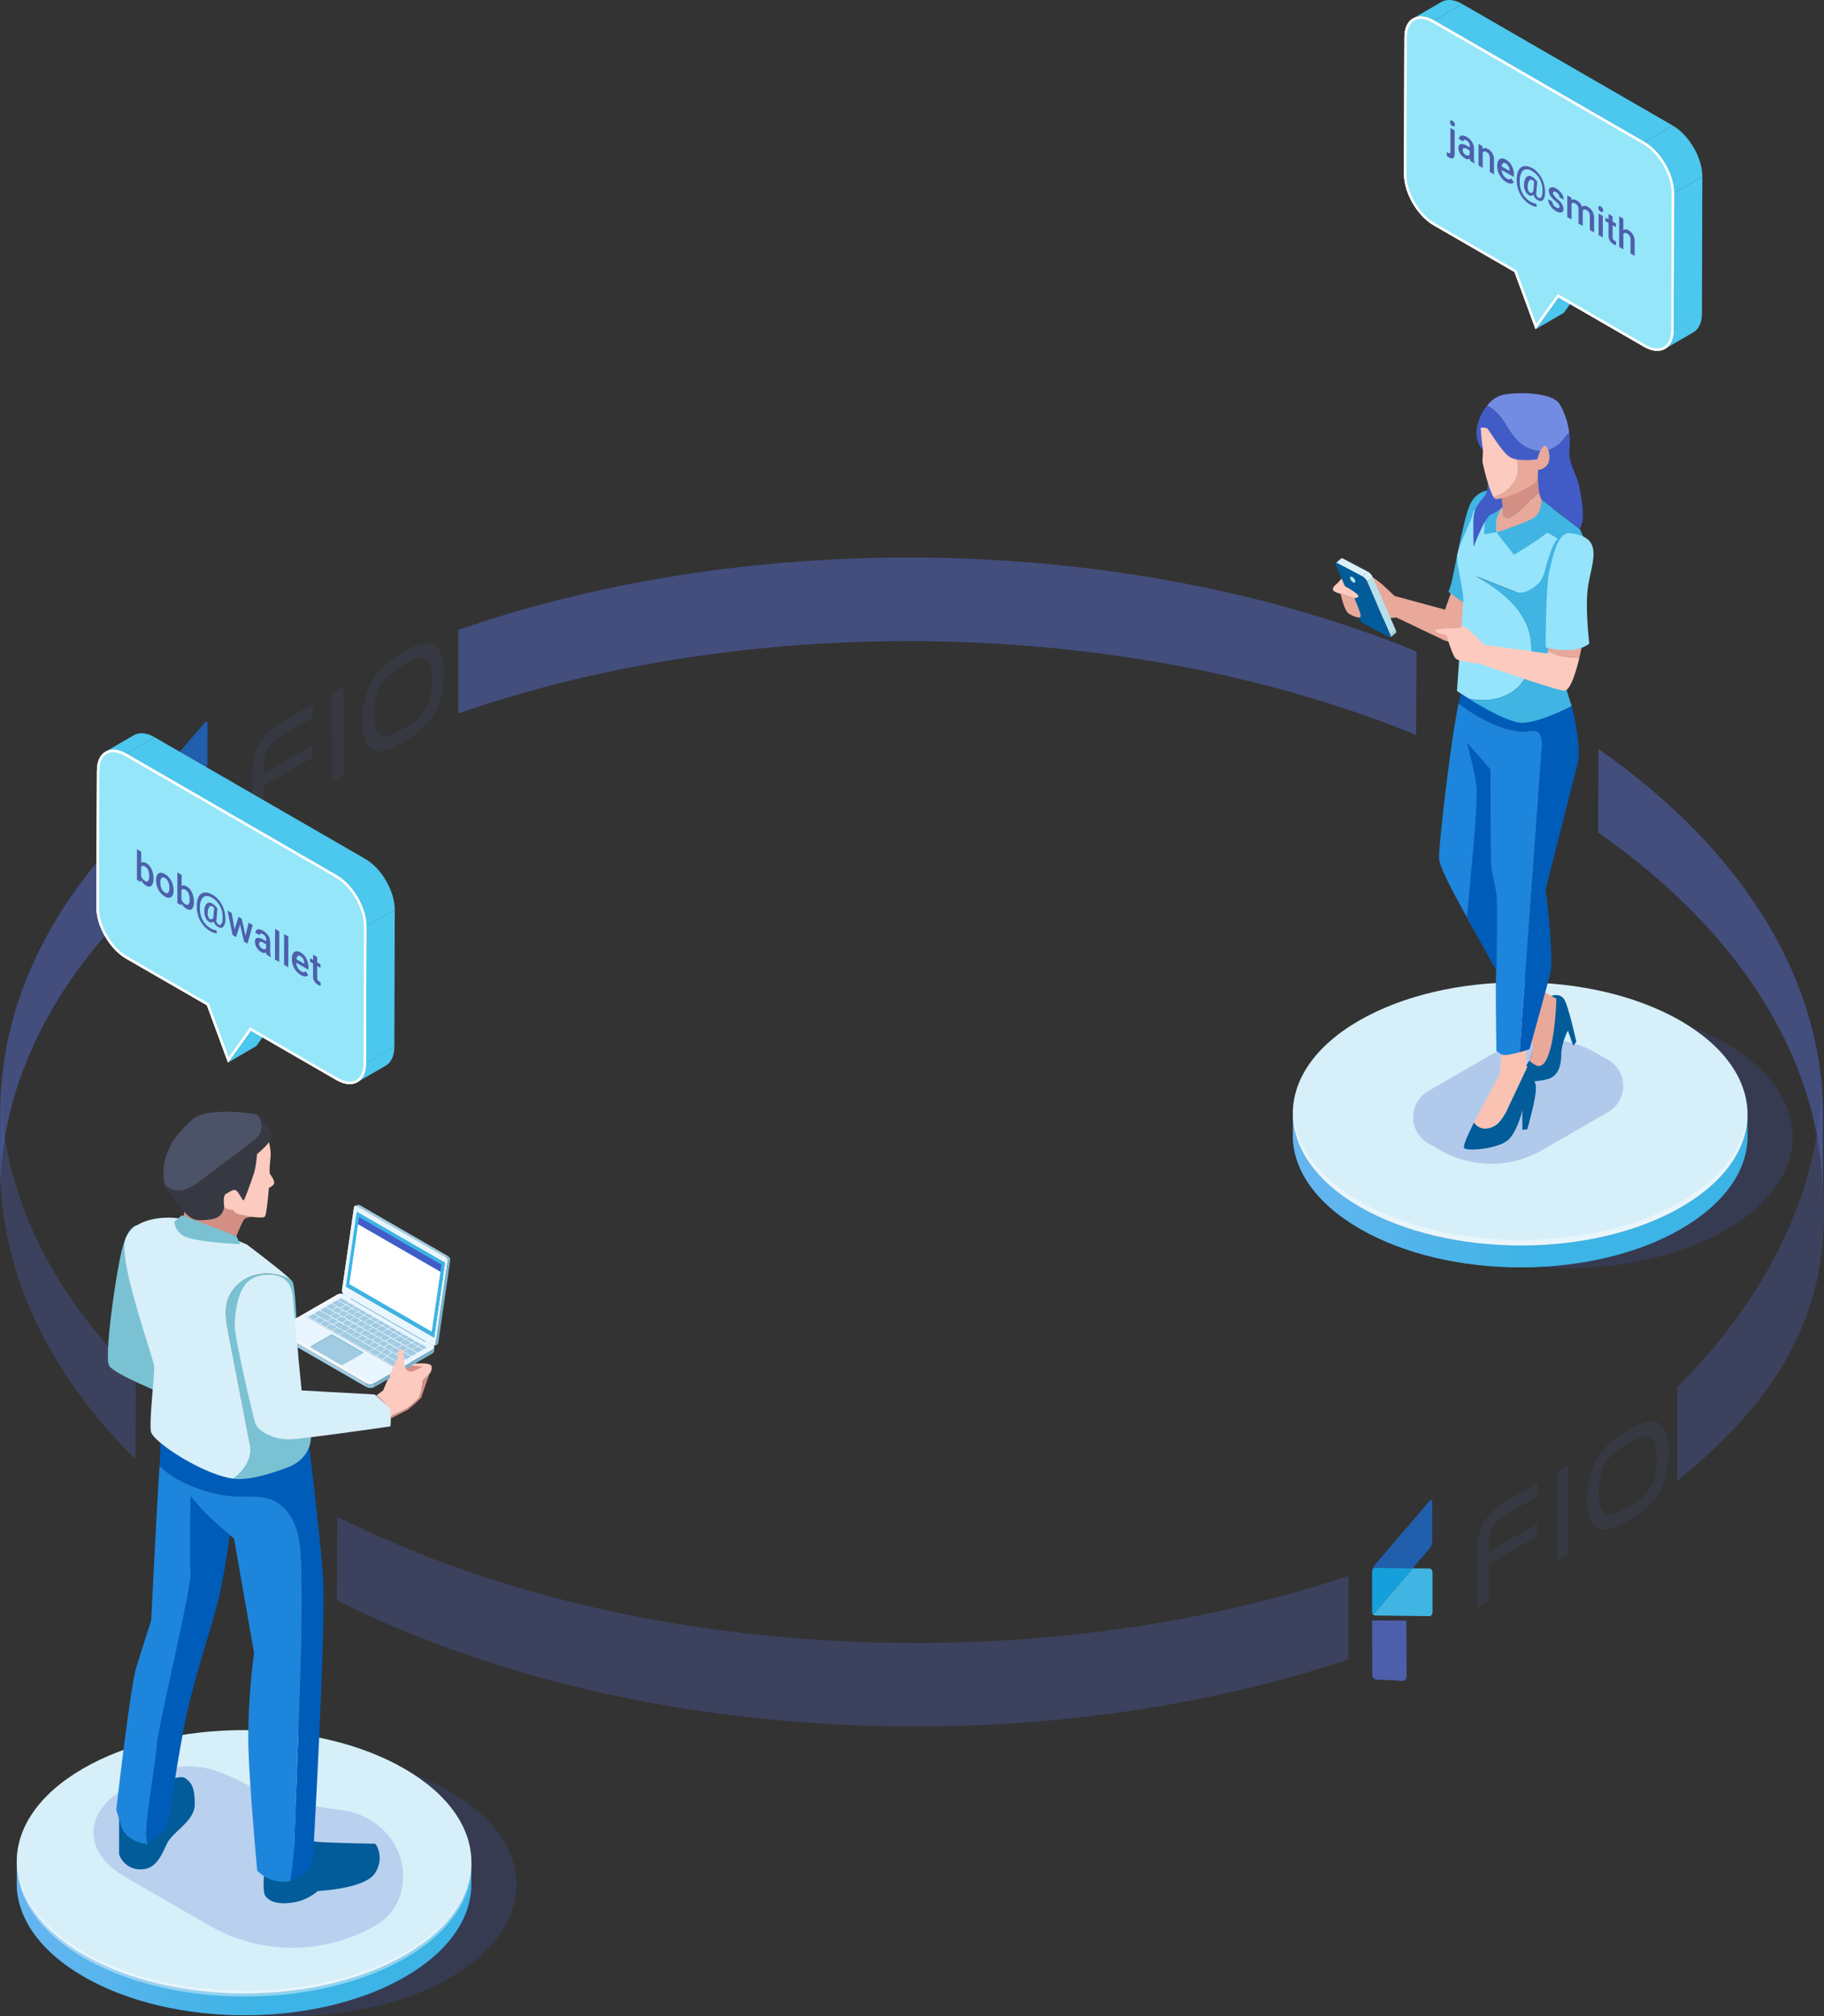 <?xml version="1.0" encoding="utf-8"?><svg xmlns="http://www.w3.org/2000/svg" xmlns:xlink="http://www.w3.org/1999/xlink" viewBox="0 0 677.32 748.59"><rect x="0" y="0" width="677.32" height="748.59" fill="#333333" stroke="none"/><defs><linearGradient id="linear-gradient" x1="480.06" x2="648.92" y1="441.98" y2="441.98" gradientUnits="userSpaceOnUse"><stop offset="0" stop-color="#3cb4e5"/><stop offset="1" stop-color="#425cc7"/></linearGradient><linearGradient id="linear-gradient-2" x1="6.2" x2="175.06" y1="719.68" y2="719.68" xlink:href="#linear-gradient"/><linearGradient id="linear-gradient-4" x1="648.89" x2="648.92" y1="418.25" y2="418.25" xlink:href="#linear-gradient"/><linearGradient id="linear-gradient-5" x1="60.36" x2="541.55" y1="516.89" y2="452.04" gradientUnits="userSpaceOnUse"><stop offset="0" stop-color="#a1b7ff"/><stop offset=".9" stop-color="#46b4e8"/><stop offset="1" stop-color="#3cb4e5"/></linearGradient><linearGradient id="linear-gradient-6" x1="346.77" x2="575.07" y1="435" y2="444.15" xlink:href="#linear-gradient-5"/><linearGradient id="linear-gradient-8" x1="175.03" x2="175.06" y1="695.95" y2="695.95" xlink:href="#linear-gradient"/><linearGradient id="linear-gradient-9" x1="-413.5" x2="67.69" y1="794.59" y2="729.74" xlink:href="#linear-gradient-5"/><linearGradient id="linear-gradient-10" x1="-127.09" x2="101.21" y1="712.7" y2="721.85" xlink:href="#linear-gradient-5"/><clipPath id="clip-path"><path d="M50.83 330.05l.04-14.74 68.24 39.4-.05 14.74-68.23-39.4z" class="cls-1"/></clipPath><clipPath id="clip-path-2"><path d="M648.92 413.84v8.07c0 12.44-8.21 24.85-24.54 34.34-32.86 19.1-86.31 19.11-119.38 0-16.64-9.61-25-22.23-24.92-34.83v-8.06c0 12.6 8.28 25.21 24.92 34.82 33.08 19.1 86.52 19.09 119.38 0 16.33-9.48 24.51-21.9 24.54-34.34z" class="cls-2"/></clipPath><clipPath id="clip-path-3"><path d="M537.19 58.08l.05-14.74 69.8 40.31-.04 14.74-69.81-40.31z" class="cls-1"/></clipPath><clipPath id="clip-path-4"><path d="M175.06 691.55v8.06c0 12.44-8.21 24.86-24.54 34.34-32.86 19.1-86.31 19.11-119.38 0-16.65-9.61-25-22.23-24.92-34.82v-8.07c0 12.6 8.28 25.21 24.92 34.82 33.07 19.1 86.52 19.09 119.38 0 16.33-9.48 24.48-21.88 24.54-34.33z" class="cls-3"/></clipPath><style>.cls-1{fill:none}.cls-2{fill:url(#linear-gradient)}.cls-3{fill:url(#linear-gradient-2)}.cls-6{fill:#4d5fab}.cls-5{fill:#373942}.cls-7{fill:#215eac}.cls-8{fill:#40b4e2}.cls-9{fill:#16a0db}.cls-11{isolation:isolate}.cls-12{fill:#4cc7ed}.cls-13,.cls-24{fill:#fff}.cls-14{fill:#95e6f9}.cls-16{fill:#e8a89a}.cls-17{opacity:.2}.cls-18{fill:#425cc7}.cls-23{fill:#d7eff9}.cls-24{opacity:.42}.cls-26{fill:#025c99}.cls-28{fill:#005cb9}.cls-29{fill:#1d85db}.cls-30{fill:#95e4fc}.cls-32{fill:#d38f84}.cls-33{fill:#fccabe}.cls-34{fill:#b7e0ed}.cls-41{fill:#7ac2d3}.cls-43{fill:#e9f6ff}.cls-44{fill:#a1cbe2}.cls-45{fill:#79b2cc}.cls-46{fill:#8ac2d6}.cls-47{fill:#4fc3f7}</style></defs><g id="Layer_2" data-name="Layer 2"><g id="Layer_1-2" data-name="Layer 1"><path fill="#4d5fab" d="M.17 402.55l-.13 31c.2 38.84 17.72 76 50.25 108.32l.14-31C17.89 478.61.37 441.4.17 402.55z" opacity=".35"/><path d="M147.6 248.29l4.08-2.36.15-.09a11.69 11.69 0 013.75-1.45 3.43 3.43 0 012.75.56 5 5 0 011.58 2.79 19.2 19.2 0 01.51 4.93 27.07 27.07 0 01-.47 5.48 17.11 17.11 0 01-1.57 4.59 16.56 16.56 0 01-6.62 6.64l-4.08 2.35-.28.17a11.85 11.85 0 01-3.65 1.43 3.51 3.51 0 01-2.77-.52 4.88 4.88 0 01-1.56-2.75 19.2 19.2 0 01-.51-4.93A22.09 22.09 0 01141 255a15.65 15.65 0 012.74-3.73 19.38 19.38 0 013.75-2.88l.16-.08m-.43-4.63a25.84 25.84 0 00-5.19 4 24.09 24.09 0 00-4.06 5.41 29.4 29.4 0 00-3.31 14.52c0 5.66 1.14 9.19 3.38 10.56a5.72 5.72 0 004.07.68 16.51 16.51 0 005.33-2l.29-.17 4.08-2.35.28-.17a26.86 26.86 0 005.33-4.11 24.35 24.35 0 004-5.36 24.84 24.84 0 002.48-6.56 33.85 33.85 0 00.82-7.86 23.24 23.24 0 00-.86-6.94 6.77 6.77 0 00-2.51-3.73c-2.24-1.43-5.46-.93-9.69 1.51l-4.08 2.36-.41.23m-43.29 25a23.78 23.78 0 00-4.6 3.52 22.58 22.58 0 00-1.81 2.06 17.87 17.87 0 00-2.47 4.33 16 16 0 00-.74 2.32 21.18 21.18 0 00-.55 4.94l.06 21.89 4.23-2.45v-13.59l18-10.4v-4.57l-18 10.4v-3.81a10 10 0 010-1.34 8.89 8.89 0 01.23-1.3 9.46 9.46 0 011.12-2.7 11.06 11.06 0 01.93-1.34 15.32 15.32 0 011.16-1.25 16.11 16.11 0 013-2.22l.16-.09 11.54-6.66v-4.88l-11.9 6.87-.3.17M127.5 255l-4.24 2.45.09 33.24 4.25-2.45-.1-33.24" class="cls-5"/><path d="M54.7 312.6l.06 20c0 1.12.52 1.88 1.34 2l10.07.53a.94.94 0 00.52-.13 2 2 0 00.81-1.79l-.06-20.45-12.27-.1-.47-.09" class="cls-6"/><path d="M76.35 268.05a1.45 1.45 0 00-.41.36l-18.6 21.74c-2.06 2.41-2.54 2.88-2.66 4.25a1.52 1.52 0 01.66-1.12.81.81 0 01.42-.12l14 .16 6.2-7.24a5.06 5.06 0 001.09-2.89v-14.46c0-.69-.29-.92-.69-.68" class="cls-7"/><path d="M69.79 293.32l-14 16.35a1.62 1.62 0 01-.39.34.54.54 0 01-.27.09.39.39 0 01-.39-.32 1.27 1.27 0 001.05 1.06l20.25.25a.8.8 0 00.4-.11 1.71 1.71 0 00.7-1.5v-14.46c0-.91-.44-1.51-1.11-1.63l-6.22-.07" class="cls-8"/><path d="M55.34 293.28a1.52 1.52 0 00-.66 1.12v14.9l.07.48a.39.39 0 00.39.32.54.54 0 00.27-.09 1.62 1.62 0 00.39-.34l14-16.35-14-.16a.81.81 0 00-.42.12" class="cls-9"/><g opacity=".61"><path d="M170.21 233.89v31c110.29-38.27 248.82-35.61 355.66 8l.13-31c-106.88-43.66-245.48-46.31-355.79-8zM.13 412.43l-.13 31c.1-35.91 15.41-71.77 46-103.66v-30.9C15.5 340.76.22 376.58.13 412.43zM593.58 278.1l-.13 31c55.7 39 83.53 87.7 83.4 136.37l.13-31c.13-48.67-27.7-97.4-83.4-136.37z" class="cls-6"/></g><g class="cls-11"><path d="M93.15 382.68l10.51-6.11-8.48 11.85-10.51 6.12 8.48-11.86zM39.15 279.13L49.67 273c2-1.16 4.75-1 7.79.76L47 279.9c-3.1-1.76-5.85-1.9-7.85-.77zM143.25 395.69l-10.52 6.11c2-1.14 3.19-3.57 3.2-7l10.51-6.11c-.01 3.43-1.23 5.86-3.19 7zM136.07 343.96l10.52-6.11-.15 50.81-10.51 6.11.14-50.81z" class="cls-12"/><path d="M46.95 279.89l10.51-6.11 78.21 45.16-10.52 6.11-78.2-45.16zM125.15 325.05l10.52-6.11c6.05 3.49 10.94 12 10.92 18.91L136.07 344c.02-7-4.87-15.46-10.92-18.95z" class="cls-12"/><path d="M125.15 325.05c6 3.49 10.94 12 10.92 18.91l-.14 50.81c0 7-4.94 9.76-11 6.27l-31.78-18.36-8.48 11.85-7.84-21.27-30.1-17.37c-6-3.5-10.94-12-10.92-18.92l.19-50.81c0-7 4.94-9.76 11-6.26z" class="cls-13"/></g><path d="M125.15 325.05c6 3.49 10.94 12 10.92 18.91l-.14 50.81c0 7-4.94 9.76-11 6.27l-31.78-18.36-8.48 11.85-7.84-21.27-30.1-17.37c-6-3.5-10.94-12-10.92-18.92l.19-50.81c0-7 4.94-9.76 11-6.26z" class="cls-13"/><path d="M125.15 325.05c6 3.49 10.94 12 10.92 18.91l-.14 50.81c0 7-4.94 9.76-11 6.27l-31.78-18.36-8.48 11.85-7.84-21.27-30.1-17.37c-6-3.5-10.94-12-10.92-18.92l.19-50.81c0-7 4.94-9.76 11-6.26z" class="cls-13"/><path d="M124.69 325.85L46.48 280.7c-2.63-1.52-5.06-1.79-6.84-.77s-2.74 3.23-2.75 6.23L36.75 337c0 6.64 4.67 14.76 10.45 18.1l30.39 17.54 7.34 19.94 7.95-11.11 32.53 18.78c2.63 1.52 5.06 1.79 6.84.77s2.74-3.22 2.75-6.23l.14-50.81c.02-6.67-4.67-14.79-10.45-18.13z" class="cls-14"/><g clip-path="url(#clip-path)"><path d="M53.85 327.11a3.21 3.21 0 01-1.44-1.88v-3.3c.28-.52.76-.59 1.44-.2a2.84 2.84 0 011.15 1.32 5.47 5.47 0 01.39 2.19v.23a2.45 2.45 0 01-.42 1.67c-.27.26-.65.26-1.14 0m-1.41-10.89l-1.57-.91v11.38l1.42.82.08-.82a4.75 4.75 0 001.9 2.12c.85.49 1.52.51 2 0a3.46 3.46 0 00.75-2.54v-.1a8 8 0 00-.72-3.47 5.14 5.14 0 00-2-2.25c-.77-.44-1.38-.48-1.83-.13v-4.13M61.24 331.41A3.1 3.1 0 0160 330a5.12 5.12 0 01-.44-2.2A2.59 2.59 0 0160 326c.3-.3.71-.3 1.22 0a3 3 0 011.23 1.42 5 5 0 01.45 2.19 2.68 2.68 0 01-.45 1.83c-.29.3-.7.31-1.23 0m0-6.89a2.77 2.77 0 00-1.7-.46 1.45 1.45 0 00-1.14.79 3.79 3.79 0 00-.41 1.89v.09a7.31 7.31 0 00.87 3.52 6.22 6.22 0 002.37 2.5 2.88 2.88 0 001.7.47 1.47 1.47 0 001.14-.79 3.79 3.79 0 00.4-1.89v-.42a7.35 7.35 0 00-.94-3.33 6.22 6.22 0 00-2.29-2.37M68.81 335.75a3.19 3.19 0 01-1.44-1.88v-3.31c.27-.52.75-.59 1.43-.2a2.81 2.81 0 011.2 1.33 5.23 5.23 0 01.4 2.19v.23a2.39 2.39 0 01-.42 1.66c-.26.27-.64.26-1.13 0m-1.42-10.9l-1.56-.9v11.37l1.41.82.08-.82a4.66 4.66 0 001.91 2.12c.85.49 1.51.51 2 .05a3.51 3.51 0 00.73-2.56v-.1a7.93 7.93 0 00-.72-3.46 5 5 0 00-2-2.25c-.77-.45-1.38-.49-1.83-.13v-4.14M78.07 341.34a1.73 1.73 0 01-.76-1 3.75 3.75 0 01-.15-1.62 3.54 3.54 0 01.58-2 .84.84 0 011.17-.1 3.32 3.32 0 01.62.5l-.29 3.49a1.3 1.3 0 01-.51.68.65.65 0 01-.66 0m.63-9.13a4.41 4.41 0 00-2.83-.74 2.67 2.67 0 00-2 1.38 6.72 6.72 0 00-.8 3.2 12 12 0 00.52 4.05 10.09 10.09 0 001.76 3.32 9.57 9.57 0 002.8 2.42 6.36 6.36 0 001.35.6 2.41 2.41 0 001.06.13l-.24-1.15a2.8 2.8 0 01-1-.19 5.6 5.6 0 01-1.13-.49 8 8 0 01-2.26-2 8.43 8.43 0 01-1.34-2.69 9.88 9.88 0 01-.36-3.29 6.12 6.12 0 01.64-2.77 2.16 2.16 0 011.55-1.2 3.42 3.42 0 012.25.57 7.57 7.57 0 013.08 3.24 9.32 9.32 0 01.91 4.71 3.38 3.38 0 01-.46 1.84.76.76 0 01-1.09.18 1.79 1.79 0 01-.73-1.89l.35-4a7.58 7.58 0 00-1-1.21 5 5 0 00-1-.71 1.59 1.59 0 00-2.39.65 4.65 4.65 0 00-.44 1.88 5.38 5.38 0 00.36 2.59 3.45 3.45 0 001.42 1.72 1.65 1.65 0 00.92.24 1.14 1.14 0 00.77-.4 3.29 3.29 0 001.55 2c.82.47 1.47.49 1.94 0a3.5 3.5 0 00.81-2.47 11.26 11.26 0 00-.49-3.85 10.24 10.24 0 00-1.72-3.33 9.49 9.49 0 00-2.76-2.41M93.83 343.49l-1.52-.88-1.13 4.89-1.43-6.37-1.18-.68-1.45 4.65-1.11-6.13-1.53-.88 1.89 9.11 1.29.75 1.48-4.66 1.49 6.37 1.29.74 1.91-6.91M97.31 352.23a2.27 2.27 0 01-.8-.77 1.88 1.88 0 01-.3-1q0-.63.45-.72a2 2 0 011.31.4l.84.49v1.51a.71.71 0 01-.61.34 1.53 1.53 0 01-.88-.24m.37-6.67a3.43 3.43 0 00-1.45-.51 1.27 1.27 0 00-1 .3 1.33 1.33 0 00-.39 1l1.57.91c0-.32.11-.52.35-.59a1.11 1.11 0 01.87.2 2.4 2.4 0 01.93.91 2.5 2.5 0 01.29 1.17v.53l-1-.56a3.52 3.52 0 00-2.37-.68c-.55.14-.83.63-.83 1.48a3.91 3.91 0 00.66 2.1A4.8 4.8 0 0097 353.5a1.7 1.7 0 001.83.16 4.3 4.3 0 00.18.86l1.6.92v-.13a5.83 5.83 0 01-.26-1.87v-3.62a4.44 4.44 0 00-.74-2.42 5.68 5.68 0 00-2-1.84M103.71 345.82l-1.57-.91-.03 11.38 1.56.9.04-11.37M107.08 347.76l-1.57-.9-.03 11.38 1.57.9.03-11.38M110.11 356.15a1.66 1.66 0 01.5-1.16.93.93 0 011 .08 2.67 2.67 0 011 1.06 3.78 3.78 0 01.41 1.61v.13l-3-1.72m1.56-2.52a2.59 2.59 0 00-1.63-.41 1.57 1.57 0 00-1.14.82 4 4 0 00-.41 1.91v.22a6.79 6.79 0 00.92 3.41 6.56 6.56 0 002.42 2.48 3.21 3.21 0 001.56.5 1.4 1.4 0 001.13-.46l-.85-1.43a1.39 1.39 0 01-1.75 0 3.44 3.44 0 01-1.27-1.32 4.17 4.17 0 01-.57-1.9l4.55 2.63v-.72a7.38 7.38 0 00-.77-3.41 5.66 5.66 0 00-2.2-2.32M117.83 355.39l-1.57-.91v1.95l-1.15-.66v1.33l1.14.66v4.55a3.55 3.55 0 001.8 3.33 3.72 3.72 0 001 .42v-1.38a3 3 0 01-.55-.25 1.31 1.31 0 01-.56-.53 1.56 1.56 0 01-.16-.76v-4.47l1.24.71v-1.33l-1.23-.71v-1.95" class="cls-6"/></g><path d="M539.06 219.44l-2.48 6.94-.24 11.41a54.44 54.44 0 006.65 1.62c1.48.08 5.26-8.39 5.26-8.39l-1.18-9.48z" class="cls-16"/><path d="M507.68 213a48.11 48.11 0 015.9 4.28c2.1 1.94 4.27 4 4.27 4l20.15 5.48 1.08 9.08-2.72 1.95-17.85-8.51-5.48.51z" class="cls-16"/><path d="M553.47 182.12c0-.12-5-.36-7.6 5.23s-6.29 27.59-7.15 30l-.85 2.41 8.85 6.38z" class="cls-8"/><g class="cls-17"><path d="M640.75 387.41c33.08 19.09 33.23 50 .37 69.15s-86.31 19.11-119.38 0-33.25-50.06-.39-69.16 86.33-19.09 119.4.01z" class="cls-18"/></g><g class="cls-11"><g class="cls-11"><path d="M648.92 413.84v8.07c0 12.44-8.21 24.85-24.54 34.34-32.86 19.1-86.31 19.11-119.38 0-16.64-9.61-25-22.23-24.92-34.83v-8.06c0 12.6 8.28 25.21 24.92 34.82 33.08 19.1 86.52 19.09 119.38 0 16.33-9.48 24.51-21.9 24.54-34.34z" class="cls-2"/><g class="cls-11" clip-path="url(#clip-path-2)"><path fill="url(#linear-gradient-4)" d="M648.92 413.84v8.81-8.06-.75"/><path fill="url(#linear-gradient-5)" d="M648.36 419.43a30.79 30.79 0 01-1.37 4.75 32.51 32.51 0 01-2.25 4.8 39.1 39.1 0 01-3.39 5 48.82 48.82 0 01-5.24 5.63 65.15 65.15 0 01-10.7 7.92l-1 .61a95.6 95.6 0 01-18.5 8.14 122.51 122.51 0 01-16 4c-3.54.64-7.14 1.14-10.77 1.5q-4.67.46-9.37.62v8.07q4.71-.17 9.36-.63 5.46-.54 10.78-1.5a122 122 0 0016-4 94.83 94.83 0 0018.51-8.14l1-.61a65.55 65.55 0 0010.7-7.91 48.71 48.71 0 005.23-5.64 39.11 39.11 0 003.4-5 35.23 35.23 0 002.25-4.8 30.91 30.91 0 001.37-4.76 29.41 29.41 0 00.55-4.84v-8.06a28.48 28.48 0 01-.56 4.85z"/><path fill="url(#linear-gradient-6)" d="M561.11 462.47c-2.78-.07-5.56-.21-8.32-.44s-5.49-.53-8.2-.92-5.62-.88-8.37-1.45c-3-.62-5.92-1.34-8.8-2.16q-5.28-1.5-10.24-3.46A91.24 91.24 0 01505 448.2c-16.64-9.61-24.95-22.22-24.92-34.82v8.06c0 12.6 8.28 25.22 24.92 34.83a91.66 91.66 0 0012.17 5.83 107.21 107.21 0 0010.25 3.46c2.87.82 5.81 1.54 8.8 2.16q4.13.86 8.37 1.45c2.71.39 5.45.69 8.2.92s5.54.38 8.31.45 5.77 0 8.65 0v-8.07q-4.32.11-8.64 0z"/></g></g><path d="M624 379c-33.06-19-86.53-19-119.39 0s-32.68 50.07.39 69.16 86.52 19.09 119.38 0 32.71-50.02-.38-69.16z" class="cls-23"/></g><path d="M624.38 446.1c-32.86 19.09-86.3 19.11-119.38 0-16.14-9.32-24.42-21.46-24.87-33.68-.47 12.91 7.81 25.92 24.87 35.77 33.08 19.1 86.52 19.09 119.38 0 16.83-9.78 25-22.67 24.5-35.49-.44 12.12-8.58 24.15-24.5 33.4z" class="cls-24"/><path fill="#425cc7" d="M597.17 393.55l-4.31-2.49a38.15 38.15 0 00-38.14 0l-24.38 14.08a11.18 11.18 0 000 19.37l4.31 2.49a38.15 38.15 0 0038.14 0l24.38-14.08a11.18 11.18 0 000-19.37z" opacity=".25"/><path d="M582.23 382.69s-2.47 4.64-2.47 8.81-1.15 7.46-3.94 8.78-8.65 1.31-8.65 1.31l-.39-6 1.15-1.81 8.1-24s3.08-1.14 4.72 1.13 4.6 15.92 4.6 15.92l-1.15 1.48z" class="cls-26"/><path d="M572.58 367.73l5.38 3.15s-.78 28-7.62 24.67a6.55 6.55 0 01-2.41-1.81s1.81-3.82 1.15-6.45a68.65 68.65 0 01-1.15-7.05z" class="cls-16"/><path fill="#f9c2b2" d="M556.74 416.65a7.06 7.06 0 01-5.94 2.4 5.26 5.26 0 01-3.46-2.21c3.66-7.27 8.75-16.21 9.25-17.38.82-2 .82-9.9.82-9.9l9.37-3.61v9.6l.39.61-7 14.83a20.67 20.67 0 01-3.43 5.66z"/><path d="M547.34 416.84a5.26 5.26 0 003.46 2.21 7.06 7.06 0 005.94-2.4 20.67 20.67 0 003.44-5.66l7-14.83a26.39 26.39 0 013.06 6.59c.82 3.28-3.12 16.6-3.12 16.6l-1.81.16v-7.23s-1.65 7.23-4.93 10.69-14.8 4.6-16.61 3.44c-.77-.47 1.09-4.64 3.57-9.57z" class="cls-26"/><path d="M568.91 327.11q.95-13 1.88-25.94l1.71-23.48a8.8 8.8 0 00-.56-4.84c-1.46-2.71-4.42-.83-7.48-1.18-8-.93-16.06-5.3-22.82-10.46.6-2.74 1-4.4 1-4.4l41 5.3s3.86 15 2.14 21.66-11.8 46.4-11.8 46.4 3.16 25.39 1.68 31.31-7.66 28.08-7.66 28.08-1.69.59-3.72 1.16q.91-12.8 1.85-25.58z" class="cls-28"/><path d="M534.38 318.79c-.17-5 4.51-45.14 7.26-57.58 6.76 5.16 14.86 9.53 22.82 10.46 3.06.35 6-1.53 7.48 1.18a8.8 8.8 0 01.56 4.84l-1.71 23.48q-.93 13-1.88 25.94l-2.76 38q-.93 12.78-1.85 25.58c-2.63.74-5.82 1.44-6.83.78l-1.79-1.17s-.49-29.09 0-29.83-21.1-35.56-21.3-41.68z" class="cls-29"/><path d="M543.35 222.9c.17-3.29-2.3-12.66-2.3-16s5-12.82 5.67-15.53c.14-.56.32-1.2.53-1.86 10.55 2 24.94 5.71 31.67 10.79-2 1.59-1.91 3.87-2.16 6.43s-1.68 4.88-2.13 7.4-1.73 5.11-4.06 6.2c-2.71 1.27-5.89.17-8.68-.94l-14-5.54c7.59 4.26 15.32 9.77 18.87 17.72a24.22 24.22 0 011.72 12.63 19.43 19.43 0 01-3 8.82c-4.21 6.14-12.57 8-20 6.39-2.66-1.65-4.46-2.86-4.46-2.86s2.17-30.36 2.33-33.65z" class="cls-30"/><path d="M565.46 253.07a19.43 19.43 0 003-8.82 24.22 24.22 0 00-1.72-12.63c-3.55-8-11.28-13.46-18.87-17.72l14 5.54c2.48 1 4.18.73 6.53-.65a11.45 11.45 0 003.54-2.9 13.8 13.8 0 001.95-4.83c.16-.61 3.23-12 5-10.71-6.73-5.08-21.12-8.77-31.67-10.79.81-2.56 2.09-5.53 3.25-6a12.23 12.23 0 014.12-.53l17.79 2.57 14.22 10.83s1.93 3.33 1.93 6 .33 12-4.6 21.37-6.58 16.19-6.58 17.35 6.25 21 6.25 21-11.35 6-18.09 6.24c-4.6.17-14.32-5.36-20-8.89 7.38 1.5 15.74-.29 19.95-6.43z" class="cls-8"/><path fill="#718ce2" d="M579.15 164.72a10.07 10.07 0 01-7.9 2.69 12.67 12.67 0 01-7.62-3.65 32 32 0 01-4.32-5.87 23.09 23.09 0 00-4.58-5.66 10.39 10.39 0 00-2.6-1.51 11.64 11.64 0 014.67-3.72c4.18-1.61 19.35-1.73 22.31 3a27 27 0 013.6 10.76c-1.35 1.09-2.27 2.7-3.56 3.96z"/><path d="M552.13 150.72a10.39 10.39 0 012.6 1.51 23.09 23.09 0 014.58 5.66 32 32 0 004.32 5.87 12.67 12.67 0 007.62 3.65 10.07 10.07 0 007.9-2.69c1.29-1.26 2.21-2.87 3.56-4.05a23.79 23.79 0 01.1 6c-.72 5.14 2.83 9.5 3.7 14.31s1.47 8.7 1.23 11.38a9.79 9.79 0 01-1.11 4S575.54 188 574 186.77l-1.56-1.21-7.95-3-13.81-15.36a9.94 9.94 0 01-2.37-7.52 17.65 17.65 0 013.82-8.96z" class="cls-18"/><path d="M555.68 197.68l-4.53.65s.16-8.46 1-8.77 5.73-1.13 5.73-1.13a10 10 0 00-2 3.93 15.54 15.54 0 00-.2 5.32z" class="cls-8"/><path d="M552.39 178.91s.33 3.54-1.15 5.39-3.7 4.16-4 7.36 0 11.43 0 11.43 4-11.14 6.58-12.09a15.2 15.2 0 004.85-3.53l1.24-5.74z" class="cls-18"/><path d="M561 192a2.36 2.36 0 01-2.24.11 2.24 2.24 0 01-.73-1.88 7.21 7.21 0 00-.12-1.8.48.48 0 00.1-.12c.06-.18-.49-3.76-.49-3.76l13.58-8.3a41.91 41.91 0 00.49 6.74c-3.9 2.48-6.41 7.06-10.59 9.01z" class="cls-32"/><path d="M557.86 188.43a7.21 7.21 0 01.12 1.8 2.24 2.24 0 00.73 1.88A2.36 2.36 0 00561 192c4.23-1.95 6.74-6.53 10.59-9a7.77 7.77 0 00.42 1.56 12.78 12.78 0 001.91 3.45v.31c.18 1.39.43 7.26-7.52 8.68-9 1.62-10.79-.41-10.71.69.13 1.72-.45-4 .68-6.68a8.68 8.68 0 011.49-2.58zM563.19 177.22a10.81 10.81 0 00.1-6.61 26.28 26.28 0 007.57-.09s1-3.84 2.39-4.82 2.71 3.15 1.86 5.83-4 3-4 3a13.66 13.66 0 01-.54 3.89c-.63 2.26-13.67 7.79-15.45 6.73a2 2 0 01-.55-.61 12.47 12.47 0 003.37-1.46 12.16 12.16 0 005.25-5.86z" class="cls-16"/><path d="M550.53 165.73c-.33-1.55-.69-6.88-.69-6.88a4.69 4.69 0 012.4.21c.68.46 5.31 8.69 8.46 10.67a7.4 7.4 0 002.59.88 10.81 10.81 0 01-.1 6.61 12.16 12.16 0 01-5.2 5.87 12.47 12.47 0 01-3.37 1.46c-1.76-2.64-4.08-12.34-4.13-13.3s.37-3.97.04-5.52z" class="cls-33"/><path d="M555.68 360.5s.49-24.42 0-28.36-1.56-7.05-1.89-10.31-.32-36.12-.32-36.12l-8.73-10s3 11.25 3.51 16.11-1.18 23.34-1.18 23.34l-2.33 25.55z" class="cls-28"/><path d="M572.41 185.56s.28 4.81-3 6.8-13.71 5.32-13.71 5.32l6.48 8.33s13.65-8.12 14.3-10.22 0-7.14 0-7.14z" class="cls-8"/><g class="cls-11"><path d="M518.39 234.88l-2 1.76c.14-.12.13-.4 0-.8l2.05-1.76c.09.4.09.68-.05.8z" class="cls-34"/><path d="M496 209.09l2.05-1.76c.12-.1.34-.08.64.08l-2.06 1.76c-.28-.17-.5-.17-.63-.08zM496.64 209.17l2.06-1.76 9.22 4.86-2.05 1.76-9.23-4.86z" class="cls-23"/><path d="M507.68 216.05l2.05-1.76 8.62 19.78-2.05 1.77-8.62-19.79z" class="cls-34"/><path d="M505.87 214l2.05-1.76a4.69 4.69 0 011.81 2l-2.05 1.76a4.76 4.76 0 00-1.81-2z" class="cls-23"/><path d="M505.87 214a4.76 4.76 0 011.81 2l8.62 19.79c.33.74.05 1.07-.61.72l-9.23-4.86a4.76 4.76 0 01-1.78-2l-8.63-19.78c-.33-.77-.06-1.1.59-.75z" class="cls-26"/></g><ellipse cx="502.28" cy="215.19" class="cls-34" rx=".67" ry="1.33" transform="rotate(-38.43 502.34 215.19)"/><path d="M502.89 222.07s2.33 0 1.25-1.24-4.7-3.14-4.7-3.14l-1.25-2.86-1.55 1.73s-2 1.4-1.67 2.41 2.79 1.48 2.79 1.48l5.24 1.75z" class="cls-33"/><path d="M503 222.2l-5.19-1.75s1.32 6.44 3.11 7.45 4.35 2.09 4.35.78-2.05-5.85-2.27-6.48z" class="cls-16"/><path d="M582.33 243.93a19.43 19.43 0 01-7.53-2.17l-.12.91-23.53-3.26s-7.09-7.2-7.61-6.8a12.62 12.62 0 01-3.26.7s-6.71-.05-7.29.77 4.14 1.76 4.14 1.76 2.21 7.85 3.61 8.84 8.69 1.8 8.69 1.8 27.76 9.64 31.33 10c2.35.21 4.53-7.22 5.75-12.32-1.4-.07-2.79-.1-4.18-.23z" class="cls-33"/><path d="M586.51 244.11c.63-2.66 1-4.7 1-4.7h-12.42l-.29 2.35a19.43 19.43 0 007.53 2.17c1.39.13 2.78.16 4.18.18z" class="cls-16"/><path d="M583.17 198c12.59 1.5 8 10.3 6.53 19.77-1.17 7.7.46 21.19.46 21.19s-2.29 2.15-7 2.4a32.18 32.18 0 01-9.2-1s0-22.76 1.42-28.51 3.06-14.42 7.79-13.85z" class="cls-30"/><g class="cls-11"><path d="M578.7 110.4l10.52-6.11-8.48 11.85-10.52 6.11 8.48-11.85zM524.71 6.85L535.22.74c2-1.16 4.76-1 7.8.76L532.5 7.61c-3.04-1.75-5.8-1.92-7.79-.76zM628.8 123.41l-10.51 6.11c2-1.15 3.18-3.57 3.19-7l10.52-6.14c0 3.45-1.23 5.88-3.2 7.03zM621.63 71.68l10.51-6.11-.14 50.81-10.52 6.11.15-50.81z" class="cls-12"/><path d="M532.5 7.61l10.52-6.11 78.2 45.15-10.51 6.12L532.5 7.61z" class="cls-12"/><path d="M610.71 52.76l10.51-6.11c6 3.5 10.94 12 10.92 18.92l-10.51 6.11c.02-6.95-4.87-15.42-10.92-18.92z" class="cls-12"/><path d="M610.71 52.76c6 3.5 10.94 12 10.92 18.92l-.15 50.81c0 7-4.94 9.76-11 6.27L578.7 110.4l-8.48 11.85-7.83-21.25-30.1-17.4c-6-3.49-10.94-12-10.92-18.91l.14-50.81c0-7 4.94-9.76 11-6.27z" class="cls-13"/></g><path d="M610.71 52.76c6 3.5 10.94 12 10.92 18.92l-.15 50.81c0 7-4.94 9.76-11 6.27L578.7 110.4l-8.48 11.85-7.83-21.25-30.1-17.4c-6-3.49-10.94-12-10.92-18.91l.14-50.81c0-7 4.94-9.76 11-6.27z" class="cls-13"/><path d="M610.71 52.76c6 3.5 10.94 12 10.92 18.92l-.15 50.81c0 7-4.94 9.76-11 6.27L578.7 110.4l-8.48 11.85-7.83-21.25-30.1-17.4c-6-3.49-10.94-12-10.92-18.91l.14-50.81c0-7 4.94-9.76 11-6.27z" class="cls-13"/><path d="M610.24 53.57L532 8.42c-2.64-1.52-5.07-1.8-6.85-.77s-2.74 3.23-2.74 6.23l-.15 50.81c0 6.65 4.67 14.77 10.46 18.11l30.39 17.54 7.34 19.94 8-11.11L611 128c2.64 1.52 5.07 1.79 6.84.77s2.74-3.23 2.75-6.23l.15-50.81c-.02-6.73-4.74-14.82-10.5-18.16z" class="cls-14"/><g clip-path="url(#clip-path-3)"><path d="M540.15 48.4l-1.57-.91v8.8c0 .64-.28.81-.8.51a3.15 3.15 0 01-.55-.38v1.42a5.26 5.26 0 00.84.61c.68.39 1.2.47 1.55.24s.54-.75.54-1.57V48.4m-.82-3.53c-.28-.16-.49-.19-.65-.1a.62.62 0 00-.23.56 1.63 1.63 0 00.23.81 1.76 1.76 0 00.65.65c.29.16.5.2.66.11a.58.58 0 00.24-.54 1.65 1.65 0 00-.24-.83 1.74 1.74 0 00-.66-.66M544.25 57.5a2.32 2.32 0 01-.81-.78 1.9 1.9 0 01-.29-1c0-.42.15-.67.44-.73a2.09 2.09 0 011.31.41l.84.48v1.52a.73.73 0 01-.62.34 1.52 1.52 0 01-.87-.24m.38-6.67a3.5 3.5 0 00-1.47-.51 1.26 1.26 0 00-1 .3 1.28 1.28 0 00-.39 1l1.57.91c0-.32.11-.52.34-.59a1.13 1.13 0 01.88.2 2.41 2.41 0 01.92.9 2.46 2.46 0 01.3 1.18v.52l-1-.55a3.53 3.53 0 00-2.37-.68c-.56.14-.84.63-.84 1.48a4 4 0 00.66 2.1 4.94 4.94 0 001.77 1.69 1.72 1.72 0 001.83.15 4 4 0 00.18.85l1.59.93v-.13a5.83 5.83 0 01-.26-1.87v-3.62a4.52 4.52 0 00-.74-2.42 5.74 5.74 0 00-2-1.84M552.5 55.37a1.71 1.71 0 00-2-.09v-1l-1.48-.85v8l1.57.9v-5.7c.3-.48.78-.54 1.41-.17a2.36 2.36 0 01.94.91 2.73 2.73 0 01.28 1.29v5.2l1.56.9v-5.3a4.52 4.52 0 00-2.21-4.15M557.64 61.76a1.63 1.63 0 01.51-1.15.92.92 0 011 .08 2.58 2.58 0 011 1.05 3.94 3.94 0 01.42 1.61v.14l-3-1.73m1.56-2.51a2.5 2.5 0 00-1.62-.41 1.51 1.51 0 00-1.14.82 3.85 3.85 0 00-.4 1.91v.22A6.71 6.71 0 00557 65.2a6.5 6.5 0 002.41 2.47 3.2 3.2 0 001.57.51 1.4 1.4 0 001.13-.47l-.84-1.42a1.4 1.4 0 01-1.76 0 3.61 3.61 0 01-1.33-1.29 4.34 4.34 0 01-.57-1.9l4.56 2.63V65a7.13 7.13 0 00-.77-3.4 5.48 5.48 0 00-2.2-2.32M568.22 71.56a1.76 1.76 0 01-.77-1 3.73 3.73 0 01-.15-1.56 3.58 3.58 0 01.58-2 .83.83 0 011.17-.1 2.92 2.92 0 01.63.5l-.3 3.48a1.21 1.21 0 01-.51.68.61.61 0 01-.65 0m.62-9.14a4.46 4.46 0 00-2.83-.73 2.7 2.7 0 00-2 1.38 6.81 6.81 0 00-.8 3.2 11.81 11.81 0 00.53 4 10.07 10.07 0 001.75 3.32 9.89 9.89 0 002.81 2.42 6.23 6.23 0 001.34.59 2.46 2.46 0 001.06.14l-.24-1.16a3 3 0 01-1-.18 5.71 5.71 0 01-1.13-.5 7.69 7.69 0 01-2.26-2 8.3 8.3 0 01-1.37-2.76 10.18 10.18 0 01-.36-3.29 6.25 6.25 0 01.64-2.77 2.12 2.12 0 011.55-1.2 3.47 3.47 0 012.25.56 7.71 7.71 0 013.09 3.24 9.6 9.6 0 01.91 4.72 3.3 3.3 0 01-.47 1.83.75.75 0 01-1.09.19 1.82 1.82 0 01-.73-1.9l.35-4a8.12 8.12 0 00-1-1.21 4.94 4.94 0 00-1-.7 1.72 1.72 0 00-1.34-.25 1.74 1.74 0 00-1.05.9 4.94 4.94 0 00-.51 1.88 5.49 5.49 0 00.36 2.59 3.43 3.43 0 001.43 1.72 1.54 1.54 0 00.91.24 1.07 1.07 0 00.77-.4 3.3 3.3 0 001.56 2c.81.47 1.46.48 1.94 0a3.52 3.52 0 00.8-2.47 11.32 11.32 0 00-.49-3.86 10.24 10.24 0 00-1.72-3.33 9.49 9.49 0 00-2.76-2.41M577.82 70a2.42 2.42 0 00-1.93-.41 1.19 1.19 0 00-.77 1.29 4 4 0 001.17 2.57 11.78 11.78 0 001.33 1.26 7.31 7.31 0 011.15 1.1 1.55 1.55 0 01.34.94c0 .29-.11.46-.33.52a1.35 1.35 0 01-.94-.27 3.08 3.08 0 01-1-.94 2.27 2.27 0 01-.42-1.23l-1.54-.83a3.91 3.91 0 00.37 1.56 6 6 0 001 1.57 6.31 6.31 0 001.53 1.25 2.79 2.79 0 002 .5c.51-.15.78-.57.78-1.3a3.12 3.12 0 00-.25-1.24 5 5 0 00-.78-1.23 11.64 11.64 0 00-1.45-1.39A8.27 8.27 0 01577 72.5a1.3 1.3 0 01-.3-.81c0-.31.11-.5.33-.55a1.17 1.17 0 01.84.2 2.62 2.62 0 01.89.86 2 2 0 01.33 1.06l1.57.91a4.11 4.11 0 00-.77-2.3 6.09 6.09 0 00-2-1.88M589.62 76.81c-.92-.53-1.64-.54-2.14 0a4.11 4.11 0 00-1.92-2.33c-.85-.5-1.52-.56-2-.18v-.86l-1.56-.86v8l1.57.9v-5.8c.27-.44.72-.48 1.35-.11a2.33 2.33 0 011.24 2.13V83l1.57.91V78.4a.85.85 0 01.47-.6 1.06 1.06 0 01.88.18 2.49 2.49 0 011 .91 2.67 2.67 0 01.29 1.29v5.21l1.57.91v-5.27a5.33 5.33 0 00-.58-2.5 4.35 4.35 0 00-1.71-1.72M595.19 80.18l-1.57-.91v8l1.57.91v-8m-.78-3.51c-.28-.16-.49-.19-.65-.09a.59.59 0 00-.23.55 1.63 1.63 0 00.23.81 1.69 1.69 0 00.65.65c.29.16.5.2.66.11a.56.56 0 00.24-.54 1.65 1.65 0 00-.24-.83 1.74 1.74 0 00-.66-.66M598.86 80.34l-1.56-.9v2l-1.15-.66v1.33l1.15.66v4.55a3.54 3.54 0 001.8 3.33 4.07 4.07 0 001 .42v-1.44a3 3 0 01-.55-.24 1.52 1.52 0 01-.56-.53 1.68 1.68 0 01-.16-.76v-4.48l1.23.71V83l-1.23-.72v-2M602.84 81.22l-1.57-.9V91.7l1.56.9v-5.72c.32-.47.78-.52 1.41-.16a2.44 2.44 0 01.92.88 2.59 2.59 0 01.31 1.35v5.17L607 95v-5.24a4.56 4.56 0 00-2.25-4.23 1.68 1.68 0 00-1.95-.1v-4.21" class="cls-6"/></g><g class="cls-17"><path d="M166.89 665.11c33.07 19.1 33.23 50 .37 69.15s-86.31 19.11-119.38 0-33.25-50.06-.39-69.16 86.32-19.1 119.4.01z" class="cls-18"/></g><g class="cls-11"><g class="cls-11"><path d="M175.06 691.55v8.06c0 12.44-8.21 24.86-24.54 34.34-32.86 19.1-86.31 19.11-119.38 0-16.65-9.61-25-22.23-24.92-34.82v-8.07c0 12.6 8.28 25.21 24.92 34.82 33.07 19.1 86.52 19.09 119.38 0 16.33-9.48 24.48-21.88 24.54-34.33z" class="cls-3"/><g class="cls-11" clip-path="url(#clip-path-4)"><path fill="url(#linear-gradient-8)" d="M175.06 691.55v8.8-8.06-.74"/><path fill="url(#linear-gradient-9)" d="M174.49 697.13a29.67 29.67 0 01-1.36 4.75 34.68 34.68 0 01-2.25 4.8 39.2 39.2 0 01-3.4 5.05 48 48 0 01-5.24 5.63 65.05 65.05 0 01-10.69 7.92l-1 .61A95.43 95.43 0 01132 734a121.72 121.72 0 01-16 4q-5.31 1-10.77 1.5c-3.1.31-6.23.52-9.36.62v8.07c3.13-.11 6.26-.32 9.36-.63 3.63-.36 7.23-.86 10.77-1.5a122.11 122.11 0 0016-4 95.09 95.09 0 0018.5-8.06l1-.6a66.06 66.06 0 0010.69-7.92 48.82 48.82 0 005.24-5.64 40.16 40.16 0 003.4-5 35.23 35.23 0 002.25-4.8 30.86 30.86 0 001.36-4.76 29.3 29.3 0 00.56-4.84v-8.06a28.5 28.5 0 01-.51 4.75z"/><path fill="url(#linear-gradient-10)" d="M87.24 740.17c-2.78-.07-5.55-.21-8.31-.44s-5.49-.53-8.21-.92-5.61-.88-8.36-1.45c-3-.62-5.93-1.34-8.8-2.16-3.52-1-7-2.16-10.25-3.46a91.7 91.7 0 01-12.17-5.84c-16.64-9.61-25-22.22-24.92-34.82v8.07c0 12.59 8.27 25.21 24.92 34.82a90.49 90.49 0 0012.17 5.83 107.21 107.21 0 0010.25 3.46c2.87.82 5.81 1.54 8.8 2.16q4.13.86 8.36 1.46c2.71.38 5.45.69 8.21.91s5.53.38 8.31.45 5.77.06 8.65 0v-8.07c-2.89.06-5.76.08-8.65 0z"/></g></g><path d="M150.15 656.74c-33.07-19.09-86.54-19.09-119.4 0s-32.68 50.07.39 69.16 86.52 19.09 119.38 0 32.7-50.06-.37-69.16z" class="cls-23"/></g><path d="M150.6 724.93c-32.86 19.09-86.3 19.1-119.38 0-16.14-9.31-24.42-21.45-24.87-33.67-.47 12.91 7.81 25.92 24.87 35.77 33.08 19.1 86.52 19.08 119.38 0 16.83-9.78 25-22.67 24.5-35.49-.44 12.11-8.58 24.14-24.5 33.39z" class="cls-24"/><path fill="#425cc7" d="M102.11 668.51l25.38 3.72c11.4 1.67 20.91 10.54 22.06 22 .82 8.11-2.27 16.22-10.1 20.74a61.76 61.76 0 01-61.73 0L46.53 697c-15.78-9.11-15.78-24 0-33.12 23.13-13.4 32.47-8.73 55.58 4.63z" opacity=".2"/><path d="M51 454.93s-3.37-.33-5.74 9.22-6.65 39.82-4.71 43 20.66 10.65 20.66 10.65l2.54-23.21z" class="cls-41"/><path d="M44.23 672.13v16.38a8.24 8.24 0 007.61 5.61c6 .25 8-5 10.14-9.51s10.34-8.39 10.34-14.61-1.19-8.19-3.61-9.75-9.45 2.5-9.45 2.5zM98.46 692.8s-1.4 9.37.17 11.32 4.31 3.12 10 2.34a18.45 18.45 0 009.36-4.29s17.56-.78 21.26-6.63.39-10.93 0-10.93-20.74-.38-22.65-.87l-1.92-.49z" class="cls-26"/><path d="M54.27 684.61s6.34-3.9 7.32-5.85l1-2s3.71-26.92 7-41.35 8.21-29.05 10.93-39.1 5.06-28.2 5.06-28.2l-14.82-12.63L51.84 652l1.95 31.6z" class="cls-28"/><path d="M119.91 584.86c-1.36-17.82-5.07-47.52-5.07-47.52L59.26 533a60.45 60.45 0 010 11.27c5.92 6.38 18.22 10.51 26.32 11.23 9 .8 15.08-1.39 20.9 5.54 4.62 5.5 5.2 13.25 5.39 20.44.5 19.3-.21 38.61-.93 57.91q-.75 20.07-1.49 40.14a125.3 125.3 0 01-1.68 18.86 13.69 13.69 0 008.35-6.65s5.16-89.06 3.79-106.88z" class="cls-28"/><path d="M110.94 639.37c.72-19.3 1.43-38.61.93-57.91-.19-7.19-.77-14.94-5.39-20.44-5.82-6.93-11.88-4.74-20.9-5.54-8.1-.72-20.4-4.85-26.32-11.23v.11c-.59 6.63-3.12 57.35-3.12 57.35s-3.5 10.75-5.66 17.95-7.3 52.34-7.3 52.34l1.82 6c1.82 6 9.26 6.63 9.26 6.63s.88 1.95.1-2.34 3.32-27.31 3.9-34.53 12.88-58.32 12.49-63.59 0-28.67 0-28.67l3.51 4.09c3.51 4.1 12.65 11.71 12.65 11.71l7.44 42.52a239.71 239.71 0 00-2.15 33.55c.38 15.8 3.32 47.21 3.32 47.21a13.43 13.43 0 0011 4.08 8.1 8.1 0 001.26-.27 125.3 125.3 0 001.68-18.86l1.48-40.16z" class="cls-29"/><path d="M107.2 544.71c6.78-2.61 10-9.45 7.31-15.66-1-2.27-1.87-4.41-2.35-5.83-1.5-4.48-1.69-45-3.6-47.41a5.09 5.09 0 00-.48-.53 18 18 0 00-12.58-2A14.83 14.83 0 0084.78 482c-1.62 4.26-.77 9 .1 13.46L92.73 536a10.69 10.69 0 01-.62 6.49 16.59 16.59 0 01-5.48 6.56c.35 0 .69.08 1 .1 5.37.39 13.1-1.96 19.57-4.44z" class="cls-41"/><path d="M92.11 542.51a10.69 10.69 0 00.62-6.49l-7.85-40.57c-.87-4.49-1.72-9.2-.1-13.46a14.83 14.83 0 0110.72-8.73 18 18 0 0112.58 2c-3.17-3.21-16.48-13.2-16.48-13.2s-17-7.19-22.68-9.06-19.1-1.18-22.26 6.8 10.55 44.66 10.61 47.95-1.9 20.06-1.23 23.82 19.3 16 30.59 17.48a16.59 16.59 0 005.48-6.54z" class="cls-23"/><path d="M68.54 448.75l-.7 5.7s10.31 1.24 15.12 2.88l4.81 1.67s2.25-5.62 3-6.35 4.68-1.14 4.68-1.14L81.75 443z" class="cls-32"/><path d="M99.41 422.49a21.89 21.89 0 011.12 6.34c-.16 2.46-.74 6.51-.17 7.27s1.7 2.47 1.42 3.34-1.93 1.65-1.93 1.65-.75 9.38-1.44 10.58-10.31-.57-11.14-1.5l-.83-.92s-2.89 0-3.52-1.75-.26-5.6-.26-5.6z" class="cls-33"/><path fill="#4c5267" d="M74.79 438.18l18.12-13.63c1.61-1.21 3.29-2.52 4-4.4a6.23 6.23 0 00-1.15-6 4.77 4.77 0 00-.64-.32c-2.29-.73-18.48-2.57-23.48 1.7A42.22 42.22 0 0064 424s-3.92 7-3.23 11.71a9.32 9.32 0 00.57 4.38 7.22 7.22 0 004.55 2c3.34.15 6.27-1.93 8.9-3.91z"/><path d="M95.77 414.19a6.23 6.23 0 011.15 6c-.72 1.88-2.4 3.19-4 4.4l-18.13 13.59c-2.63 2-5.56 4.06-8.86 3.9a7.22 7.22 0 01-4.55-2 10.48 10.48 0 002 3.31c3.32 3.71 5.7 9.22 10 9.66a20.3 20.3 0 006.07-.54 4.8 4.8 0 003.73-5.23c-.18-1.74-.12-3.51.78-4 1.92-1 3.13-2.31 4.38-.58s1.69 3 2.11 3 3.37-8.57 4-10.5a43.73 43.73 0 001-6.67s5.73-4.54 5.45-6.94c-.24-2.23-2.9-6.16-5.13-7.4z" class="cls-5"/><path d="M67.55 451.25L87.77 459l1.46 3s-17.5-.82-21.09-3.11-3.36-5.31-3.36-5.31z" class="cls-41"/><path d="M144.15 526.41s6-2.89 6.75-3.22a56.12 56.12 0 004.73-4.13s.66-1.82.93-3 .55-3.69.55-3.69a8.23 8.23 0 001.62-1.4 16 16 0 001.19-1.51 3 3 0 00.26-2.33c-.61-1.25-5.54-.82-5.54-.82l-1.44-.31s-2.93-.52-3.6.24-3.84 2.82-4.54 3.84a67.77 67.77 0 00-2.75 6.2l-2.46 1.82c.89.8 4 3.63 4.39 4.73a8.82 8.82 0 01-.09 3.58z" class="cls-33"/><path d="M159.32 510.6a8.62 8.62 0 00.6-1.13 16 16 0 01-1.19 1.51 8.23 8.23 0 01-1.62 1.4s-.28 2.52-.55 3.69-.93 3-.93 3a56.12 56.12 0 01-4.73 4.13c-.73.33-6.75 3.22-6.75 3.22a8.82 8.82 0 00.09-3.6c-.37-1.1-3.5-3.93-4.39-4.73l-1.5 1.11s4.47 3.82 5.08 5.26a4.59 4.59 0 01-.24 3.24l8.26-4.25s5-4 5.2-5 2.67-7.85 2.67-7.85zM152.87 509.28a2.36 2.36 0 01-1.29-.08 1.41 1.41 0 01-.88-.9 2.43 2.43 0 01.36-1.64c-.19.38 5.58.63 5.81.71a14.43 14.43 0 01-4 1.91z" class="cls-32"/><path d="M112.4 488.11l-8.73 5c-.87.5-1 1.26-.21 1.69l32.7 18.88a3.24 3.24 0 002.93-.12l8.74-5z" class="cls-43"/><path d="M147.83 508.56l12.68-7.32c.86-.5 1-1.26.21-1.69L128 480.67a3.22 3.22 0 00-2.92.12l-12.69 7.32z" class="cls-43"/><path d="M156.88 501l-1.64-.94a.45.45 0 00-.39 0l-1.57.91c-.11.07-.13.17 0 .22l1.64.95a.42.42 0 00.39 0l1.57-.9c.12-.05.12-.15 0-.24zM153.07 500.88l1.56-.9c.12-.07.13-.17 0-.23l-1.63-.94a.42.42 0 00-.39 0l-1.57.9c-.12.07-.13.17 0 .23l1.64.94a.42.42 0 00.39 0zM150.85 499.61l1.57-.91c.12-.07.13-.17 0-.22l-1.64-1a.42.42 0 00-.39 0l-1.57.9c-.11.07-.12.17 0 .23l1.63.94a.45.45 0 00.4.06zM150.23 497.2l-1.63-.95a.42.42 0 00-.39 0l-1.57.9c-.12.07-.13.17 0 .23l1.64.94a.45.45 0 00.39 0l1.57-.91c.08-.05.09-.16-.01-.21zM148 495.92l-1.64-.95a.45.45 0 00-.39 0l-1.56.91c-.12.06-.13.16 0 .22l1.63.95a.45.45 0 00.39 0l1.57-.91c.11-.06.12-.14 0-.22zM145.81 494.64l-1.64-.94a.42.42 0 00-.39 0l-1.57.91c-.11.06-.13.16 0 .22l1.64 1a.45.45 0 00.39 0l1.57-.9c.08-.13.1-.23 0-.29zM143.59 493.36l-1.63-.94a.47.47 0 00-.4 0l-1.56.91c-.12.07-.13.17 0 .22l1.64.95a.42.42 0 00.39 0l1.56-.9c.09-.08.1-.18 0-.24zM141.38 492.08l-1.64-.94a.45.45 0 00-.39 0l-1.57.91c-.11.07-.13.17 0 .23l1.64.94a.42.42 0 00.39 0l1.57-.9c.09-.08.1-.18 0-.24zM139.16 490.81l-1.63-.95a.42.42 0 00-.39 0l-1.57.9c-.12.07-.13.17 0 .23l1.64.94a.45.45 0 00.39 0l1.57-.91c.08-.02.09-.16-.01-.21zM137 489.53l-1.64-.95a.42.42 0 00-.39 0l-1.57.9c-.11.07-.12.17 0 .23l1.63.94a.45.45 0 00.39 0l1.57-.91c.01-.05.06-.16.01-.21zM134.73 488.25l-1.63-.95a.45.45 0 00-.39 0l-1.57.9c-.12.07-.13.17 0 .23l1.64.95a.45.45 0 00.39 0l1.57-.91c.08-.06.09-.16-.01-.22zM132.52 487l-1.64-.94a.42.42 0 00-.39 0l-1.56.91c-.12.06-.13.16 0 .22l1.63.95a.45.45 0 00.39 0l1.57-.9c.09-.11.1-.24 0-.24zM130.31 485.69l-1.64-.94a.45.45 0 00-.39 0l-1.57.91c-.11.06-.13.17 0 .22l1.64.95a.42.42 0 00.39 0l1.57-.9c.08-.08.1-.18 0-.24zM123.47 484l2.64 1.52a.42.42 0 00.39 0l1.56-.9c.12-.07.13-.17 0-.23l-2.63-1.52a.44.44 0 00-.4 0l-1.56.9c-.09.11-.1.23 0 .23zM121.27 485.31l1.64.94a.45.45 0 00.39 0l1.56-.91c.12-.07.13-.17 0-.22l-1.64-.95a.42.42 0 00-.39 0l-1.56.9c-.09.08-.1.18 0 .24zM125.08 485.46l-1.57.9c-.11.07-.13.17 0 .23l1.64.94a.42.42 0 00.39 0l1.57-.9c.11-.07.13-.17 0-.23l-1.64-.94a.42.42 0 00-.39 0zM129.32 487.66l-1.64-.94a.45.45 0 00-.39 0l-1.57.91c-.11.07-.12.17 0 .22l1.63.95a.42.42 0 00.39 0l1.57-.9c.1-.08.11-.18.01-.24zM131.53 488.94l-1.63-.94a.45.45 0 00-.39 0l-1.57.91c-.12.06-.13.17 0 .22l1.64.95a.42.42 0 00.39 0l1.57-.9c.08-.08.09-.18-.01-.24zM133.75 490.22l-1.64-1a.45.45 0 00-.39 0l-1.57.91c-.11.06-.12.16 0 .22l1.63.95a.45.45 0 00.39 0l1.57-.91c.1-.01.11-.11.01-.17zM136 491.5l-1.63-.95a.45.45 0 00-.39 0l-1.57.9c-.12.07-.13.17 0 .23l1.64.94a.42.42 0 00.39 0l1.56-.91c.05-.05.06-.15 0-.21zM138.18 492.78l-1.64-.95a.42.42 0 00-.39 0l-1.57.9c-.11.07-.13.17 0 .23l1.64.94a.45.45 0 00.39 0l1.57-.91c.08-.06.1-.16 0-.21zM140.39 494.05l-1.64-.94a.42.42 0 00-.39 0l-1.56.9c-.12.07-.13.17 0 .23l1.63.94a.45.45 0 00.39 0l1.57-.91c.09-.06.1-.16 0-.22zM142.61 495.33l-1.64-.94a.45.45 0 00-.39 0l-1.57.91c-.12.07-.13.17 0 .22l1.64 1a.42.42 0 00.39 0l1.57-.9c.08-.13.1-.23 0-.29zM144.82 496.61l-1.64-.94a.45.45 0 00-.39 0l-1.57.91c-.11.06-.12.17 0 .22l1.63.95a.42.42 0 00.39 0l1.57-.9c.1-.08.11-.18.01-.24zM143.41 498.09l1.64 1a.45.45 0 00.39 0l1.57-.9c.11-.07.12-.17 0-.23l-1.63-.95a.45.45 0 00-.39 0l-1.57.91c-.1.01-.11.08-.01.17zM147.65 500.3l1.57-.91c.12-.06.13-.16 0-.22l-1.64-.95a.45.45 0 00-.39 0l-1.57.9c-.11.07-.13.17 0 .23l1.64.94a.42.42 0 00.39.01zM149.87 501.58l1.56-.91c.12-.06.13-.17 0-.22l-1.63-.95a.42.42 0 00-.39 0l-1.57.9c-.12.07-.13.17 0 .23l1.64.94a.45.45 0 00.39.01zM154.68 502.3l-2.68-1.52a.42.42 0 00-.39 0l-1.57.9c-.11.07-.13.17 0 .23l2.64 1.52a.42.42 0 00.39 0l1.57-.9c.12-.07.14-.17.04-.23zM119.07 486.58l3.23 1.87a.45.45 0 00.39 0l1.57-.91c.12-.06.13-.16 0-.22l-3.24-1.87a.42.42 0 00-.39 0l-1.56.9c-.07.07-.07.17 0 .23zM152.46 503.56l-3.24-1.87a.45.45 0 00-.39 0l-1.56.91c-.12.06-.13.16 0 .22l3.23 1.87a.42.42 0 00.39 0l1.57-.9c.09-.07.1-.17 0-.23zM122.88 488.78l1.64.94a.45.45 0 00.39 0l1.57-.91c.11-.06.12-.16 0-.22l-1.63-.95a.42.42 0 00-.39 0l-1.57.9c-.1.08-.11.18-.01.24zM125.09 490.06l1.64.94a.45.45 0 00.39 0l1.57-.91c.12-.07.13-.17 0-.22l-1.64-.95a.42.42 0 00-.39 0l-1.57.9c-.09.08-.09.18 0 .24zM127.31 491.34l1.64.94a.42.42 0 00.39 0l1.56-.9c.12-.07.13-.17 0-.23l-1.63-.94a.42.42 0 00-.39 0l-1.57.9c-.09.07-.1.17 0 .23zM129.52 492.61l1.64.95a.42.42 0 00.39 0l1.57-.9c.11-.07.13-.17 0-.23l-1.64-.94a.45.45 0 00-.39 0l-1.57.91c-.08.06-.1.16 0 .21zM131.74 493.89l1.63.95a.42.42 0 00.39 0l1.57-.9c.12-.07.13-.17 0-.23l-1.64-.94a.45.45 0 00-.39 0l-1.56.91c-.09.05-.1.16 0 .21zM134 495.17l1.64.95a.45.45 0 00.39 0l1.57-.91c.11-.06.12-.16 0-.22l-1.63-1a.45.45 0 00-.39 0L134 495c-.14 0-.15.11 0 .17zM136.17 496.45l1.63.94a.42.42 0 00.39 0l1.57-.91c.12-.06.13-.16 0-.22l-1.64-.95a.45.45 0 00-.39 0l-1.57.9c-.08.08-.09.18.01.24zM138.38 497.73l1.64.94a.45.45 0 00.39 0l1.56-.91c.12-.07.13-.17 0-.22l-1.63-.95a.42.42 0 00-.39 0l-1.57.9c-.09.08-.1.18 0 .24zM140.59 499l1.64.94a.45.45 0 00.39 0l1.57-.91c.11-.07.13-.17 0-.23l-1.64-.94a.42.42 0 00-.39 0l-1.57.9c-.08.09-.1.24 0 .24zM142.81 500.28l1.64 1a.42.42 0 00.39 0l1.56-.9c.12-.07.13-.17 0-.23l-1.64-.94a.45.45 0 00-.39 0l-1.56.91c-.09.01-.1.11 0 .16zM147.05 502.49l1.57-.9c.11-.07.13-.17 0-.23l-1.64-.94a.45.45 0 00-.39 0l-1.57.91c-.11.06-.13.17 0 .22l1.64.95a.42.42 0 00.39-.01zM116.87 487.85l4.33 2.5a.42.42 0 00.39 0l1.57-.9c.12-.07.13-.17 0-.23l-4.34-2.5a.42.42 0 00-.39 0l-1.56.9c-.09.07-.1.17 0 .23zM121.78 490.68l1.64.95a.42.42 0 00.39 0l1.56-.9c.12-.07.13-.17 0-.23l-1.63-.94a.45.45 0 00-.39 0l-1.57.91c-.09.06-.1.16 0 .21zM124 492l1.64 1a.42.42 0 00.39 0l1.57-.9c.11-.07.13-.17 0-.23l-1.64-.94a.45.45 0 00-.39 0l-1.57.91c-.09-.04-.11.07 0 .16zM126.21 493.24l1.63.95a.45.45 0 00.39 0l1.57-.91c.12-.06.13-.16 0-.22l-1.64-1a.45.45 0 00-.39 0l-1.56.91c-.09.11-.1.21 0 .27zM128.42 494.52l1.64.94a.45.45 0 00.39 0l1.57-.91c.11-.06.12-.16 0-.22l-1.63-.95a.45.45 0 00-.39 0l-1.57.9c-.1.08-.11.18-.01.24zM130.64 495.8l1.63.94a.45.45 0 00.39 0l1.57-.91c.12-.07.13-.17 0-.22l-1.64-1a.42.42 0 00-.39 0l-1.57.9c-.08.13-.09.23.01.29zM132.85 497.08l1.64.94a.42.42 0 00.39 0l1.57-.9c.11-.07.12-.17 0-.23l-1.63-.94a.42.42 0 00-.39 0l-1.57.9c-.1.07-.11.15-.01.23zM135.06 498.35l1.64.95a.42.42 0 00.39 0l1.57-.9c.12-.07.13-.17 0-.23l-1.64-.94a.45.45 0 00-.39 0l-1.57.91c-.06.06-.06.16 0 .21zM137.28 499.63l1.64.95a.42.42 0 00.39 0l1.56-.9c.12-.07.13-.17 0-.23l-1.63-.94a.47.47 0 00-.4 0l-1.56.91c-.09.05-.1.16 0 .21zM139.49 500.91l1.64.95a.45.45 0 00.39 0l1.57-.91c.11-.06.13-.16 0-.22l-1.64-.95a.45.45 0 00-.39 0l-1.57.91c-.08.06-.1.16 0 .22zM141.71 502.19l1.63.94a.42.42 0 00.39 0l1.57-.91c.12-.06.13-.16 0-.22l-1.64-.95a.45.45 0 00-.39 0l-1.56.9c-.09.05-.1.18 0 .24zM150.26 504.83l-4.35-2.51a.42.42 0 00-.39 0l-1.57.9c-.12.07-.13.17 0 .23l4.35 2.51a.42.42 0 00.39 0l1.57-.9c.09-.06.1-.17 0-.23zM138.7 500.7l-10.49-6.06a.45.45 0 00-.39 0l-1.57.9c-.12.07-.13.17 0 .23l10.5 6.06a.42.42 0 00.39 0l1.56-.9c.09-.07.1-.17 0-.23zM124.93 492.75l-1.63-.94a.45.45 0 00-.39 0l-1.57.91c-.12.07-.13.17 0 .22l1.64.95a.42.42 0 00.39 0l1.56-.9c.07-.08.07-.18 0-.24zM127.63 494.31l-2.12-1.22a.45.45 0 00-.39 0l-1.57.91c-.11.06-.13.16 0 .22l2.12 1.23a.45.45 0 00.39 0l1.57-.91c.09-.07.1-.17 0-.23zM143.61 503.54l-1.63-1a.42.42 0 00-.39 0l-1.57.9c-.12.07-.13.17 0 .23l1.64.94a.45.45 0 00.39 0l1.57-.91c.08 0 .09-.1-.01-.16zM141.4 502.26l-2.12-1.26a.42.42 0 00-.39 0l-1.57.91c-.11.06-.13.16 0 .22l2.12 1.23a.45.45 0 00.39 0l1.57-.91c.09-.03.1-.13 0-.19zM118.29 488.92l-1.64-.95a.42.42 0 00-.39 0l-1.56.9c-.12.07-.13.17 0 .23l1.63.94a.45.45 0 00.39 0l1.57-.91c.09-.05.1-.13 0-.21zM120.5 490.2l-1.63-.95a.42.42 0 00-.39 0l-1.57.9c-.12.07-.13.17 0 .23l1.64.94a.45.45 0 00.39 0l1.57-.91c.08-.06.09-.16-.01-.21zM122.72 491.47l-1.64-.94a.42.42 0 00-.39 0l-1.57.9c-.11.07-.12.17 0 .23l1.63.94a.42.42 0 00.39 0l1.57-.9c.1-.07.11-.17.01-.23zM148.06 506.1l-3.87-2.23a.42.42 0 00-.39 0l-1.57.9c-.11.07-.13.17 0 .23l3.87 2.23a.42.42 0 00.39 0l1.57-.9c.08-.07.1-.17 0-.23zM158.29 500.22l-1.64-1a.42.42 0 00-.39 0l-.78.45c-.11.06-.13.17 0 .22l1.64 1a.42.42 0 00.39 0l.78-.45c.09-.06.1-.17 0-.22zM153.24 498.69l1.64.94a.42.42 0 00.39 0l.78-.45c.11-.06.12-.16 0-.22l-1.63-.95a.45.45 0 00-.39 0l-.78.45c-.1.07-.11.17-.01.23zM151 497.41l1.63.94a.45.45 0 00.39 0l.78-.45c.12-.07.13-.17 0-.23l-1.64-.94a.42.42 0 00-.39 0l-.78.45c-.05.07-.06.17.01.23zM148.81 496.13l1.64.94a.45.45 0 00.39 0l.78-.45c.11-.07.13-.17 0-.23l-1.64-.94a.45.45 0 00-.39 0l-.78.45c-.09.1-.1.17 0 .23zM146.6 494.85l1.63.94a.42.42 0 00.39 0l.78-.45c.12-.07.13-.17 0-.23l-1.63-.94a.45.45 0 00-.39 0l-.78.45c-.09.07-.1.17 0 .23zM144.38 493.57l1.64.95a.45.45 0 00.39 0l.78-.45c.12-.07.13-.17 0-.23l-1.64-.94a.42.42 0 00-.39 0l-.78.45c-.08.06-.1.16 0 .22zM142.17 492.29l1.64.95a.42.42 0 00.39 0l.78-.45c.11-.06.12-.17 0-.22l-1.63-.95a.42.42 0 00-.39 0l-.78.45c-.1.06-.11.17-.01.22zM140 491l1.63.95a.42.42 0 00.39 0l.78-.45c.12-.06.13-.16 0-.22l-1.64-.95a.45.45 0 00-.39 0l-.78.45c-.12.08-.13.22.01.22zM137.74 489.74l1.64.94a.45.45 0 00.39 0l.78-.45c.11-.07.13-.17 0-.23l-1.64-.95a.45.45 0 00-.39 0l-.78.45c-.09.08-.1.18 0 .24zM135.53 488.46l1.63.94a.45.45 0 00.39 0l.78-.45c.12-.07.13-.17 0-.23l-1.64-.94a.45.45 0 00-.39 0l-.78.45c-.08.07-.09.17.01.23zM133.31 487.18l1.64.94a.42.42 0 00.39 0l.78-.45c.11-.07.13-.17 0-.23l-1.64-.94a.45.45 0 00-.39 0l-.78.45c-.09.05-.1.17 0 .23zM131.1 485.9l1.63 1a.47.47 0 00.4 0l.77-.45c.12-.07.13-.17 0-.23l-1.63-.94a.42.42 0 00-.39 0l-.78.45c-.1.01-.1.11 0 .17zM128.88 484.62l1.64.95a.42.42 0 00.39 0l.78-.45c.12-.07.13-.17 0-.22l-1.64-.95a.42.42 0 00-.39 0l-.78.45c-.08.06-.1.17 0 .22zM125.67 482.77l2.64 1.52a.42.42 0 00.39 0l.78-.45c.11-.06.12-.16 0-.22l-2.63-1.52a.42.42 0 00-.39 0l-.78.45c-.1.06-.11.16-.01.22z" class="cls-44"/><path d="M130.16 482.34l27.65 15.97.38-.22-27.65-15.97-.38.22z" class="cls-45"/><path d="M134.61 502.05l-10.93-6.31a1.09 1.09 0 00-1 0l-4.52 2.61-.19.11-.1.06-.35.21-2 1.14a.3.3 0 000 .57l5.38 3.1.19.11 5.37 3.1a1.06 1.06 0 001 0l2.44-1.41.19-.11 4.52-2.6c.28-.17.27-.42 0-.58z" class="cls-44"/><path d="M139.09 513.6l21.42-12.36a1.27 1.27 0 00.71-.89v1.38a1.29 1.29 0 01-.71.88L139.09 515zM117.4 502.6l5.33 3.08c.15.08.15.21 0 .29l-5.86-3.38a.56.56 0 01.53.01zM115.55 500.13l2-1.14.35-.21.1-.06.19-.11 4.52-2.6a1.06 1.06 0 011 0l10.93 6.31a.47.47 0 01.16.15c.09-.14 0-.3-.16-.42l-10.93-6.31a1.09 1.09 0 00-1 0l-4.52 2.61-.19.11-.1.06-.35.21-2 1.14c-.19.11-.25.28-.16.42a.78.78 0 01.16-.16z" class="cls-45"/><g class="cls-11"><path d="M131.87 447.75l1-.39a.65.65 0 01.59.08l-1 .39a.67.67 0 00-.59-.08z" class="cls-46"/><path d="M162.31 499.32l-1 .39a.78.78 0 00.45-.66l1-.39a.79.79 0 01-.45.66z" class="cls-45"/><path d="M165.25 468.88l1.03-.39-4.03 27.75-1.04.39 4.04-27.75z" class="cls-47"/><path d="M165.43 466.86l1-.39a1.68 1.68 0 01.73 1.6l-1 .39a1.7 1.7 0 00-.73-1.6z" class="cls-46"/><path d="M132.15 449.77l1.04-.39 33.09 19.11-1.03.39-33.1-19.11z" class="cls-47"/><path d="M165.43 466.86a1.7 1.7 0 01.73 1.6l-4.44 30.59c-.09.6-.55.87-1 .58l-33-19A1.7 1.7 0 01127 479l4.44-30.59c.08-.6.55-.87 1-.58zm-4.22 29.77l4-27.75-33.1-19.11-4 27.75 33.09 19.11" class="cls-43"/><path fill="#3cb4e5" d="M165.25 468.88l-4.04 27.75-33.09-19.11 4.03-27.75 33.1 19.11z"/><path d="M132.47 447.83l1.03-.39 32.96 19.02-1.03.4-32.96-19.03z" class="cls-44"/><path d="M166.16 468.46l1.03-.39-4.44 30.59-1.03.39 4.44-30.59z" class="cls-45"/></g><path d="M136.16 513.72v1.37a3.27 3.27 0 002.93-.13v-1.36a3.24 3.24 0 01-2.93.12z" class="cls-46"/><path d="M103.46 494.84a.9.9 0 01-.51-.68v1.34a.87.87 0 00.51.72l32.68 18.87v-1.37z" class="cls-44"/><path fill="#f7f8f9" d="M103.67 493.15l8.73-5 12.69-7.32a3.41 3.41 0 012.44-.31 2.81 2.81 0 00-.53.22L114.32 488l-8.74 5c-.87.5-1 1.26-.21 1.69l32.7 18.88a2.62 2.62 0 00.49.19 3.13 3.13 0 01-2.4-.11l-32.7-18.88c-.75-.36-.66-1.12.21-1.62z"/><path d="M127 479l4.44-30.59c.08-.6.55-.87 1-.58l33 19a1.7 1.7 0 01.73 1.6v.35l-32.78-18.92c-.49-.28-1 0-1 .58L128 480.68l-.19-.11A1.7 1.7 0 01127 479z" class="cls-43"/><path d="M132.97 454.55l-3.24 22.26 30.59 17.66 3.24-22.27-30.59-17.65z" class="cls-13"/><path d="M163.94 469.59l-30.59-17.66-.38 2.62 30.59 17.65.38-2.61z" class="cls-18"/><path d="M144.69 510.73s1.93-4.41 2.66-6 .08-3.43 1.27-3.79 1.38 1.88 1.31 3.36a14.91 14.91 0 00.77 4c.19.82 1.74 1 1.74 1l-3 5.24h-3.57z" class="cls-33"/><path d="M97.34 473.54c10.89-1.53 11.36 6.33 11.52 9.52S112 516.3 112 516.3l27.13 1.49s3.14 2.87 4.85 4.25 1 7.6 1 7.6-31 4.51-37.18 4.8-12.15-3.16-13-5.93-7.91-32.31-7.65-37c.69-11.66 3.72-17.07 10.19-17.97z" class="cls-23"/><path d="M602.41 537.3l4.08-2.35.16-.09a11.64 11.64 0 013.74-1.45 3.44 3.44 0 012.76.55 5 5 0 011.57 2.79 19.72 19.72 0 01.52 4.94 28.65 28.65 0 01-.47 5.48 17.35 17.35 0 01-1.57 4.59 16.54 16.54 0 01-6.62 6.63l-4.08 2.36-.29.17a12.43 12.43 0 01-3.64 1.43 3.55 3.55 0 01-2.77-.53 4.83 4.83 0 01-1.56-2.74 19.26 19.26 0 01-.52-4.94 21.91 21.91 0 012.06-10.14 15.38 15.38 0 012.74-3.73 19.43 19.43 0 013.76-2.88l.15-.09m-.42-4.63a26.33 26.33 0 00-5.2 4 24.07 24.07 0 00-4 5.4 29.32 29.32 0 00-3.31 14.52q0 8.5 3.38 10.57a5.72 5.72 0 004.07.67 16.47 16.47 0 005.33-2l.28-.17 4.08-2.36.29-.16a26.81 26.81 0 005.32-4.11 24.69 24.69 0 004.06-5.37 25.26 25.26 0 002.48-6.55 34 34 0 00.81-7.87 23.67 23.67 0 00-.85-6.94 6.78 6.78 0 00-2.51-3.72c-2.24-1.43-5.46-.93-9.69 1.51l-4.08 2.35-.41.23m-43.29 25a21.74 21.74 0 00-6.41 5.58 17.73 17.73 0 00-2.49 4.39 16.16 16.16 0 00-.75 2.33 22.25 22.25 0 00-.55 4.94l.06 21.89 4.25-2.46v-13.58l18-10.4v-4.57l-18 10.4v-3.81a8.52 8.52 0 01.08-1.31 8.89 8.89 0 01.23-1.3 9.18 9.18 0 011.11-2.69 11.17 11.17 0 01.93-1.35 12.34 12.34 0 011.16-1.24 16.12 16.12 0 013-2.23l.16-.09 11.54-6.66v-4.88L559 557.49l-.29.16M582.32 544l-4.25 2.45.1 33.23 4.24-2.45-.09-33.23" class="cls-5"/><path d="M509.52 601.61l.05 20c0 1.12.53 1.89 1.34 2l10.08.52a1 1 0 00.52-.13 2 2 0 00.81-1.78l-.06-20.46-12.26-.05-.46-.1" class="cls-6"/><path d="M531.17 557.06a1.62 1.62 0 00-.41.36l-18.6 21.74c-2.07 2.42-2.55 2.89-2.66 4.26a1.53 1.53 0 01.66-1.13.88.88 0 01.42-.11l14 .16 6.2-7.24a5.21 5.21 0 001.09-2.89v-14.47c0-.68-.29-.91-.69-.68" class="cls-7"/><path d="M524.61 582.34l-14 16.35a1.48 1.48 0 01-.4.34.73.73 0 01-.26.09.39.39 0 01-.39-.32 1.28 1.28 0 001.05 1.06l20.25.25a.75.75 0 00.4-.12 1.69 1.69 0 00.69-1.49v-14.47c0-.91-.44-1.51-1.1-1.62l-6.22-.07" class="cls-8"/><path d="M510.16 582.29a1.53 1.53 0 00-.66 1.13v14.9l.07.48a.39.39 0 00.39.32.73.73 0 00.26-.09 1.48 1.48 0 00.4-.34l14-16.35-14-.16a.88.88 0 00-.42.11" class="cls-9"/><g opacity=".35"><path d="M339.91 610.06c-79.11 0-154.17-16.51-214.68-46.87l-.15 31c60.52 30.37 135.58 46.88 214.71 46.88 57.19 0 112.16-8.66 161-24.91v-31c-48.79 16.26-103.74 24.9-160.88 24.9zM677.32 449.71l-1-48.12c0 37.26-18.3 78.6-53.48 113.46v34.78c35.67-28.83 54.69-59.19 54.48-100.12z" class="cls-6"/></g></g></g></svg>